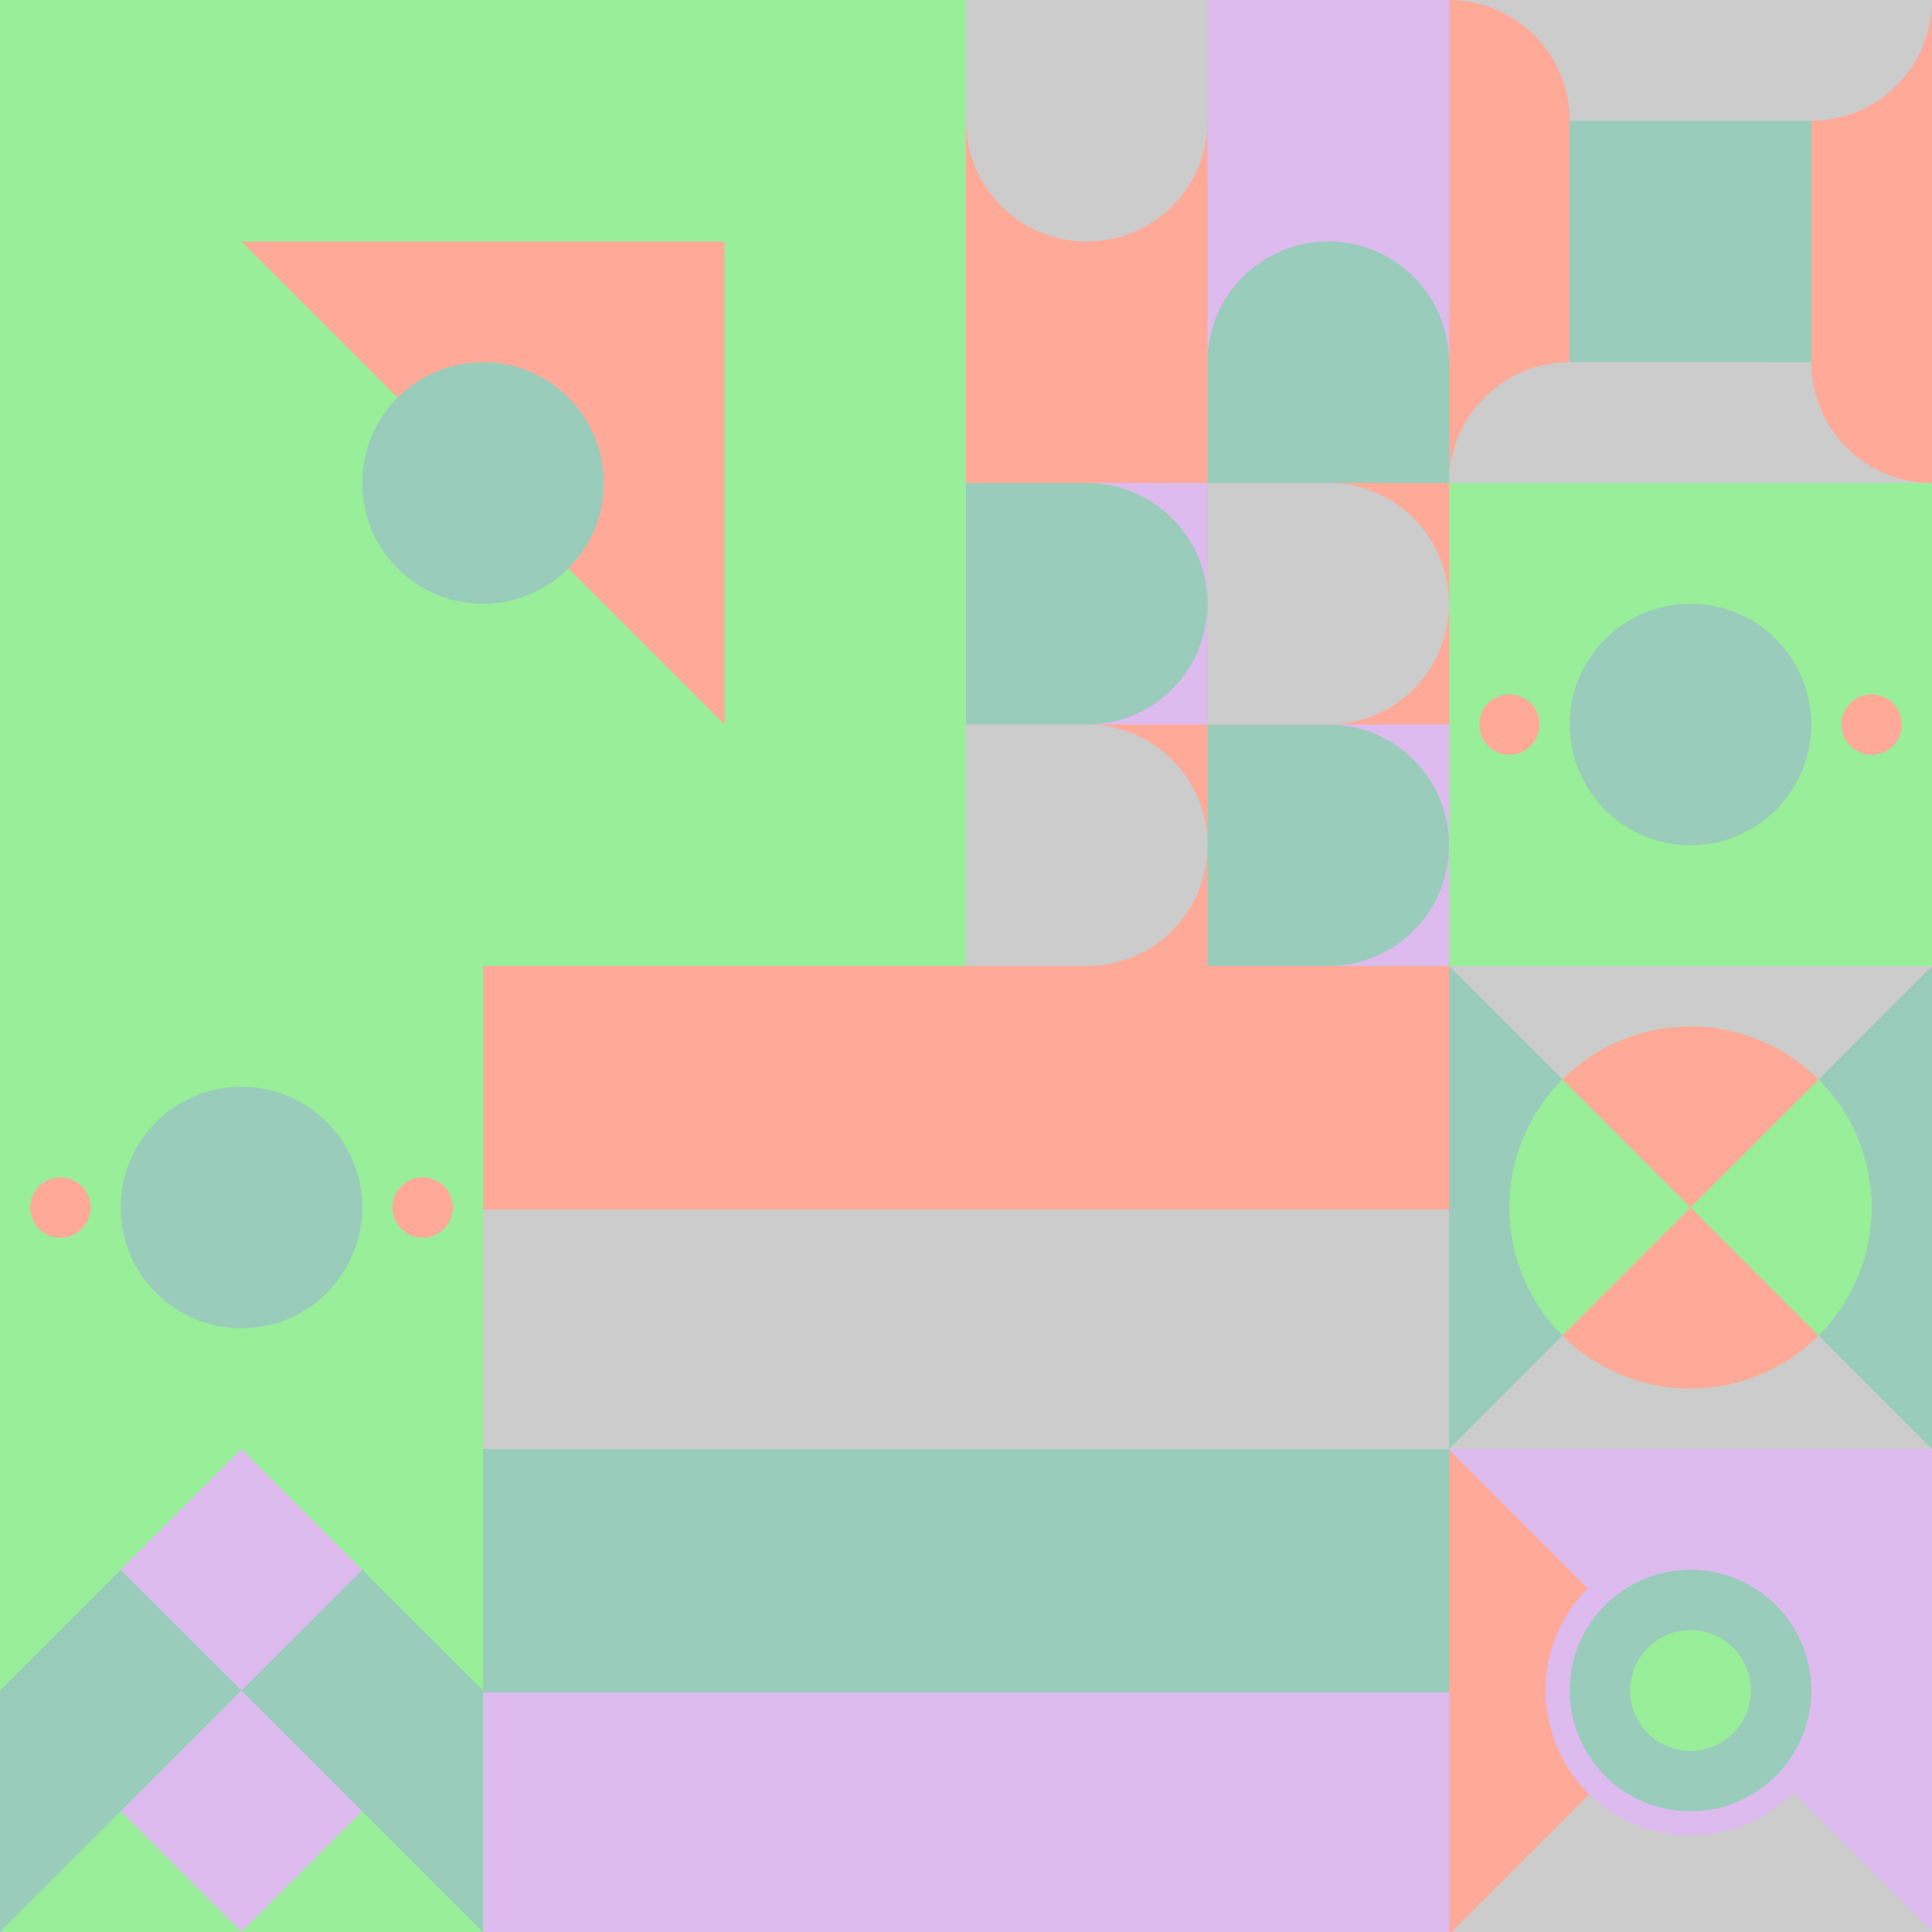 <svg id="geo" xmlns="http://www.w3.org/2000/svg" width="1280" height="1280" viewBox="0 0 1280 1280" fill="none" style="width:640px;height:640px"><g class="svg-image"><g class="block-0" transform="translate(0,0), scale(2), rotate(0, 160, 160)" height="640" width="640" clip-path="url(#trim)"><style>@keyframes geo-70a0_t{0%,6.818%{transform:translate(160px,160px) rotate(0deg) translate(-160px,-160px);animation-timing-function:cubic-bezier(.4,0,.6,1)}25%,31.818%{transform:translate(160px,160px) rotate(90deg) translate(-160px,-160px);animation-timing-function:cubic-bezier(.4,0,.6,1)}50%,56.818%{transform:translate(160px,160px) rotate(180deg) translate(-160px,-160px);animation-timing-function:cubic-bezier(.4,0,.6,1)}75%,81.818%{transform:translate(160px,160px) rotate(270deg) translate(-160px,-160px);animation-timing-function:cubic-bezier(.4,0,.6,1)}to{transform:translate(160px,160px) rotate(360deg) translate(-160px,-160px)}}</style><rect width="320" height="320" fill="#99ee99"/><path d="M240 240V80H80l160 160Z" fill="#ffaa99" style="animation:4.4s linear infinite both geo-70a0_t"/><circle cx="160" cy="160" fill="#99ccbb" r="40"/></g><g class="block-1" transform="translate(640,0), scale(1), rotate(180, 160, 160)" height="320" width="320" clip-path="url(#trim)"><style>@keyframes geo-12-a0_t{0%,13.636%{transform:translate(0,0);animation-timing-function:ease-in-out}50%,63.636%{transform:translate(0,-320px);animation-timing-function:ease-in-out}to{transform:translate(0,0)}}@keyframes geo-12-a1_t{0%,13.636%{transform:translate(-160px,-320px);animation-timing-function:ease-in-out}50%,63.636%{transform:translate(-160px,0);animation-timing-function:ease-in-out}to{transform:translate(-160px,-320px)}}</style><rect width="320" height="320" fill="#99ccbb"/><rect width="320" height="320" fill="#ddbbee" transform="rotate(-90 160 160)"/><rect width="320" height="160" fill="#ffaa99" transform="rotate(-90 240 80)"/><path d="M160 240v160c0 44.2 35.8 80 80 80s80-35.8 80-80V240c0-44.2-35.8-80-80-80s-80 35.8-80 80Z" fill="#cccccc" fill-rule="evenodd" style="animation:2.2s ease-in-out infinite both geo-12-a0_t"/><path d="M160 240v160c0 44.2 35.8 80 80 80s80-35.8 80-80V240c0-44.2-35.8-80-80-80s-80 35.8-80 80Z" fill="#99ccbb" fill-rule="evenodd" transform="translate(-160 -320)" style="animation:2.2s ease-in-out infinite both geo-12-a1_t"/></g><g class="block-2" transform="translate(960,0), scale(1), rotate(0, 160, 160)" height="320" width="320" clip-path="url(#trim)"><rect width="320" height="320" fill="#99ccbb"/><path d="M320 320H0V320C0 275.817 35.817 240 80 240H320V320Z" fill="#cccccc"/><path d="M320 0V320V320C275.817 320 240 284.183 240 240V0H320Z" fill="#ffaa99"/><path d="M0 0L320 0V0C320 44.183 284.183 80 240 80L0 80V0Z" fill="#cccccc"/><path d="M0 320V0V0C44.183 0 80 35.817 80 80V320H0Z" fill="#ffaa99"/><path d="M210 320H0V320C0 275.817 35.817 240 80 240H210V320Z" fill="#cccccc"/></g><g class="block-3" transform="translate(640,320), scale(1), rotate(90, 160, 160)" height="320" width="320" clip-path="url(#trim)"><rect width="320" height="320" fill="#99ccbb"/><rect y="320" width="320" height="320" transform="rotate(-90 0 320)" fill="#ffaa99"/><rect x="160" y="160" width="160" height="160" transform="rotate(-90 160 160)" fill="#ddbbee"/><path d="M160 160V80C160 35.817 195.817 0 240 0C284.183 0 320 35.817 320 80V160H160Z" fill="#99ccbb"/><path d="M160 320V240C160 195.817 195.817 160 240 160C284.183 160 320 195.817 320 240V320H160Z" fill="#cccccc"/><path d="M160 160V80C160 35.817 124.183 0 80 0C35.817 0 0 35.817 0 80V160H160Z" fill="#cccccc"/><rect y="320" width="160" height="160" transform="rotate(-90 0 320)" fill="#ddbbee"/><path d="M160 320V240C160 195.817 124.183 160 80 160C35.817 160 0 195.817 0 240V320H160Z" fill="#99ccbb"/></g><g class="block-4" transform="translate(960,320), scale(1), rotate(0, 160, 160)" height="320" width="320" clip-path="url(#trim)"><style>@keyframes geo-37a0_t{0%,13.636%{transform:translate(160px,160px) rotate(0deg) translate(-140px,-20px)}50%,63.636%{transform:translate(160px,160px) rotate(90deg) translate(-140px,-20px)}to{transform:translate(160px,160px) rotate(180deg) translate(-140px,-20px)}}</style><rect width="320" height="320" fill="#99ee99"/><circle cx="160" cy="160" fill="#99ccbb" r="80"/><g transform="translate(20 140)" style="animation:2.2s ease-in-out infinite both geo-37a0_t" fill="#ffaa99"><circle cx="260" cy="20" r="20"/><circle cx="20" cy="20" r="20"/></g></g><g class="block-5" transform="translate(0,640), scale(1), rotate(180, 160, 160)" height="320" width="320" clip-path="url(#trim)"><style>@keyframes geo-37a0_t{0%,13.636%{transform:translate(160px,160px) rotate(0deg) translate(-140px,-20px)}50%,63.636%{transform:translate(160px,160px) rotate(90deg) translate(-140px,-20px)}to{transform:translate(160px,160px) rotate(180deg) translate(-140px,-20px)}}</style><rect width="320" height="320" fill="#99ee99"/><circle cx="160" cy="160" fill="#99ccbb" r="80"/><g transform="translate(20 140)" style="animation:2.2s ease-in-out infinite both geo-37a0_t" fill="#ffaa99"><circle cx="260" cy="20" r="20"/><circle cx="20" cy="20" r="20"/></g></g><g class="block-6" transform="translate(320,640), scale(2), rotate(0, 160, 160)" height="640" width="640" clip-path="url(#trim)"><rect width="320" height="320" fill="white"/><rect width="320" height="80.64" fill="#ffaa99"/><rect y="80.64" width="320" height="79.36" fill="#cccccc"/><rect y="160" width="320" height="80.64" fill="#99ccbb"/><rect y="240.64" width="320" height="79.36" fill="#ddbbee"/></g><g class="block-7" transform="translate(960,640), scale(1), rotate(90, 160, 160)" height="320" width="320" clip-path="url(#trim)"><rect width="320" height="320" fill="#99ccbb"/><path d="M160 160L320 0V320L160 160Z" fill="#cccccc"/><path d="M160 160L0 0V320L160 160Z" fill="#cccccc"/><circle cx="160" cy="160" r="120" fill="#99ee99"/><path fill-rule="evenodd" clip-rule="evenodd" d="M244.853 75.147C266.569 96.863 280 126.863 280 160C280 193.137 266.569 223.137 244.853 244.853L160 160L244.853 75.147ZM75.147 75.147L160 160L75.147 244.853C53.431 223.137 40 193.137 40 160C40 126.863 53.431 96.863 75.147 75.147Z" fill="#ffaa99"/></g><g class="block-8" transform="translate(0,960), scale(1), rotate(90, 160, 160)" height="320" width="320" clip-path="url(#trim)"><rect width="320" height="320" fill="#ddbbee"/><path d="M320 160v160H160l160-160Z" fill="#99ee99"/><path d="M160 160v160H0l160-160ZM160 160v160h160L160 160Z" fill="#99ccbb"/><path d="M0 160v160h160L0 160ZM320 160V0H160l160 160Z" fill="#99ee99"/><path d="M160 160V0h160L160 160ZM160 160V0H0l160 160Z" fill="#99ccbb"/><path d="M0 160V0h160L0 160Z" fill="#99ee99"/></g><g class="block-9" transform="translate(960,960), scale(1), rotate(0, 160, 160)" height="320" width="320" clip-path="url(#trim)"><rect width="320" height="320" fill="#ddbbee"/><g transform="translate(82,557.7) rotate(90) translate(-377.7,-377.7)"><rect width="612.4" height="456" fill="#ffaa99" transform="translate(270,491.5) rotate(45) translate(-340.4,-160)"/><rect width="612.4" height="456" fill="#cccccc" transform="translate(430.5,329.8) rotate(45) translate(-340.4,-160)"/></g><ellipse cx="160" cy="160" fill="#99ccbb" stroke="#ddbbee" stroke-width="16" rx="88" ry="88"/><ellipse cx="160" cy="160" fill="#99ee99" rx="40" ry="40"/></g></g><clipPath id="trim"><rect width="320" height="320" fill="white"/></clipPath><filter id="noiseFilter"><feTurbulence baseFrequency="0.5" result="noise"/><feColorMatrix type="saturate" values="0.10"/><feBlend in="SourceGraphic" in2="noise" mode="multiply"/></filter><rect transform="translate(0,0)" height="1280" width="1280" filter="url(#noiseFilter)" opacity="0.4"/></svg>
